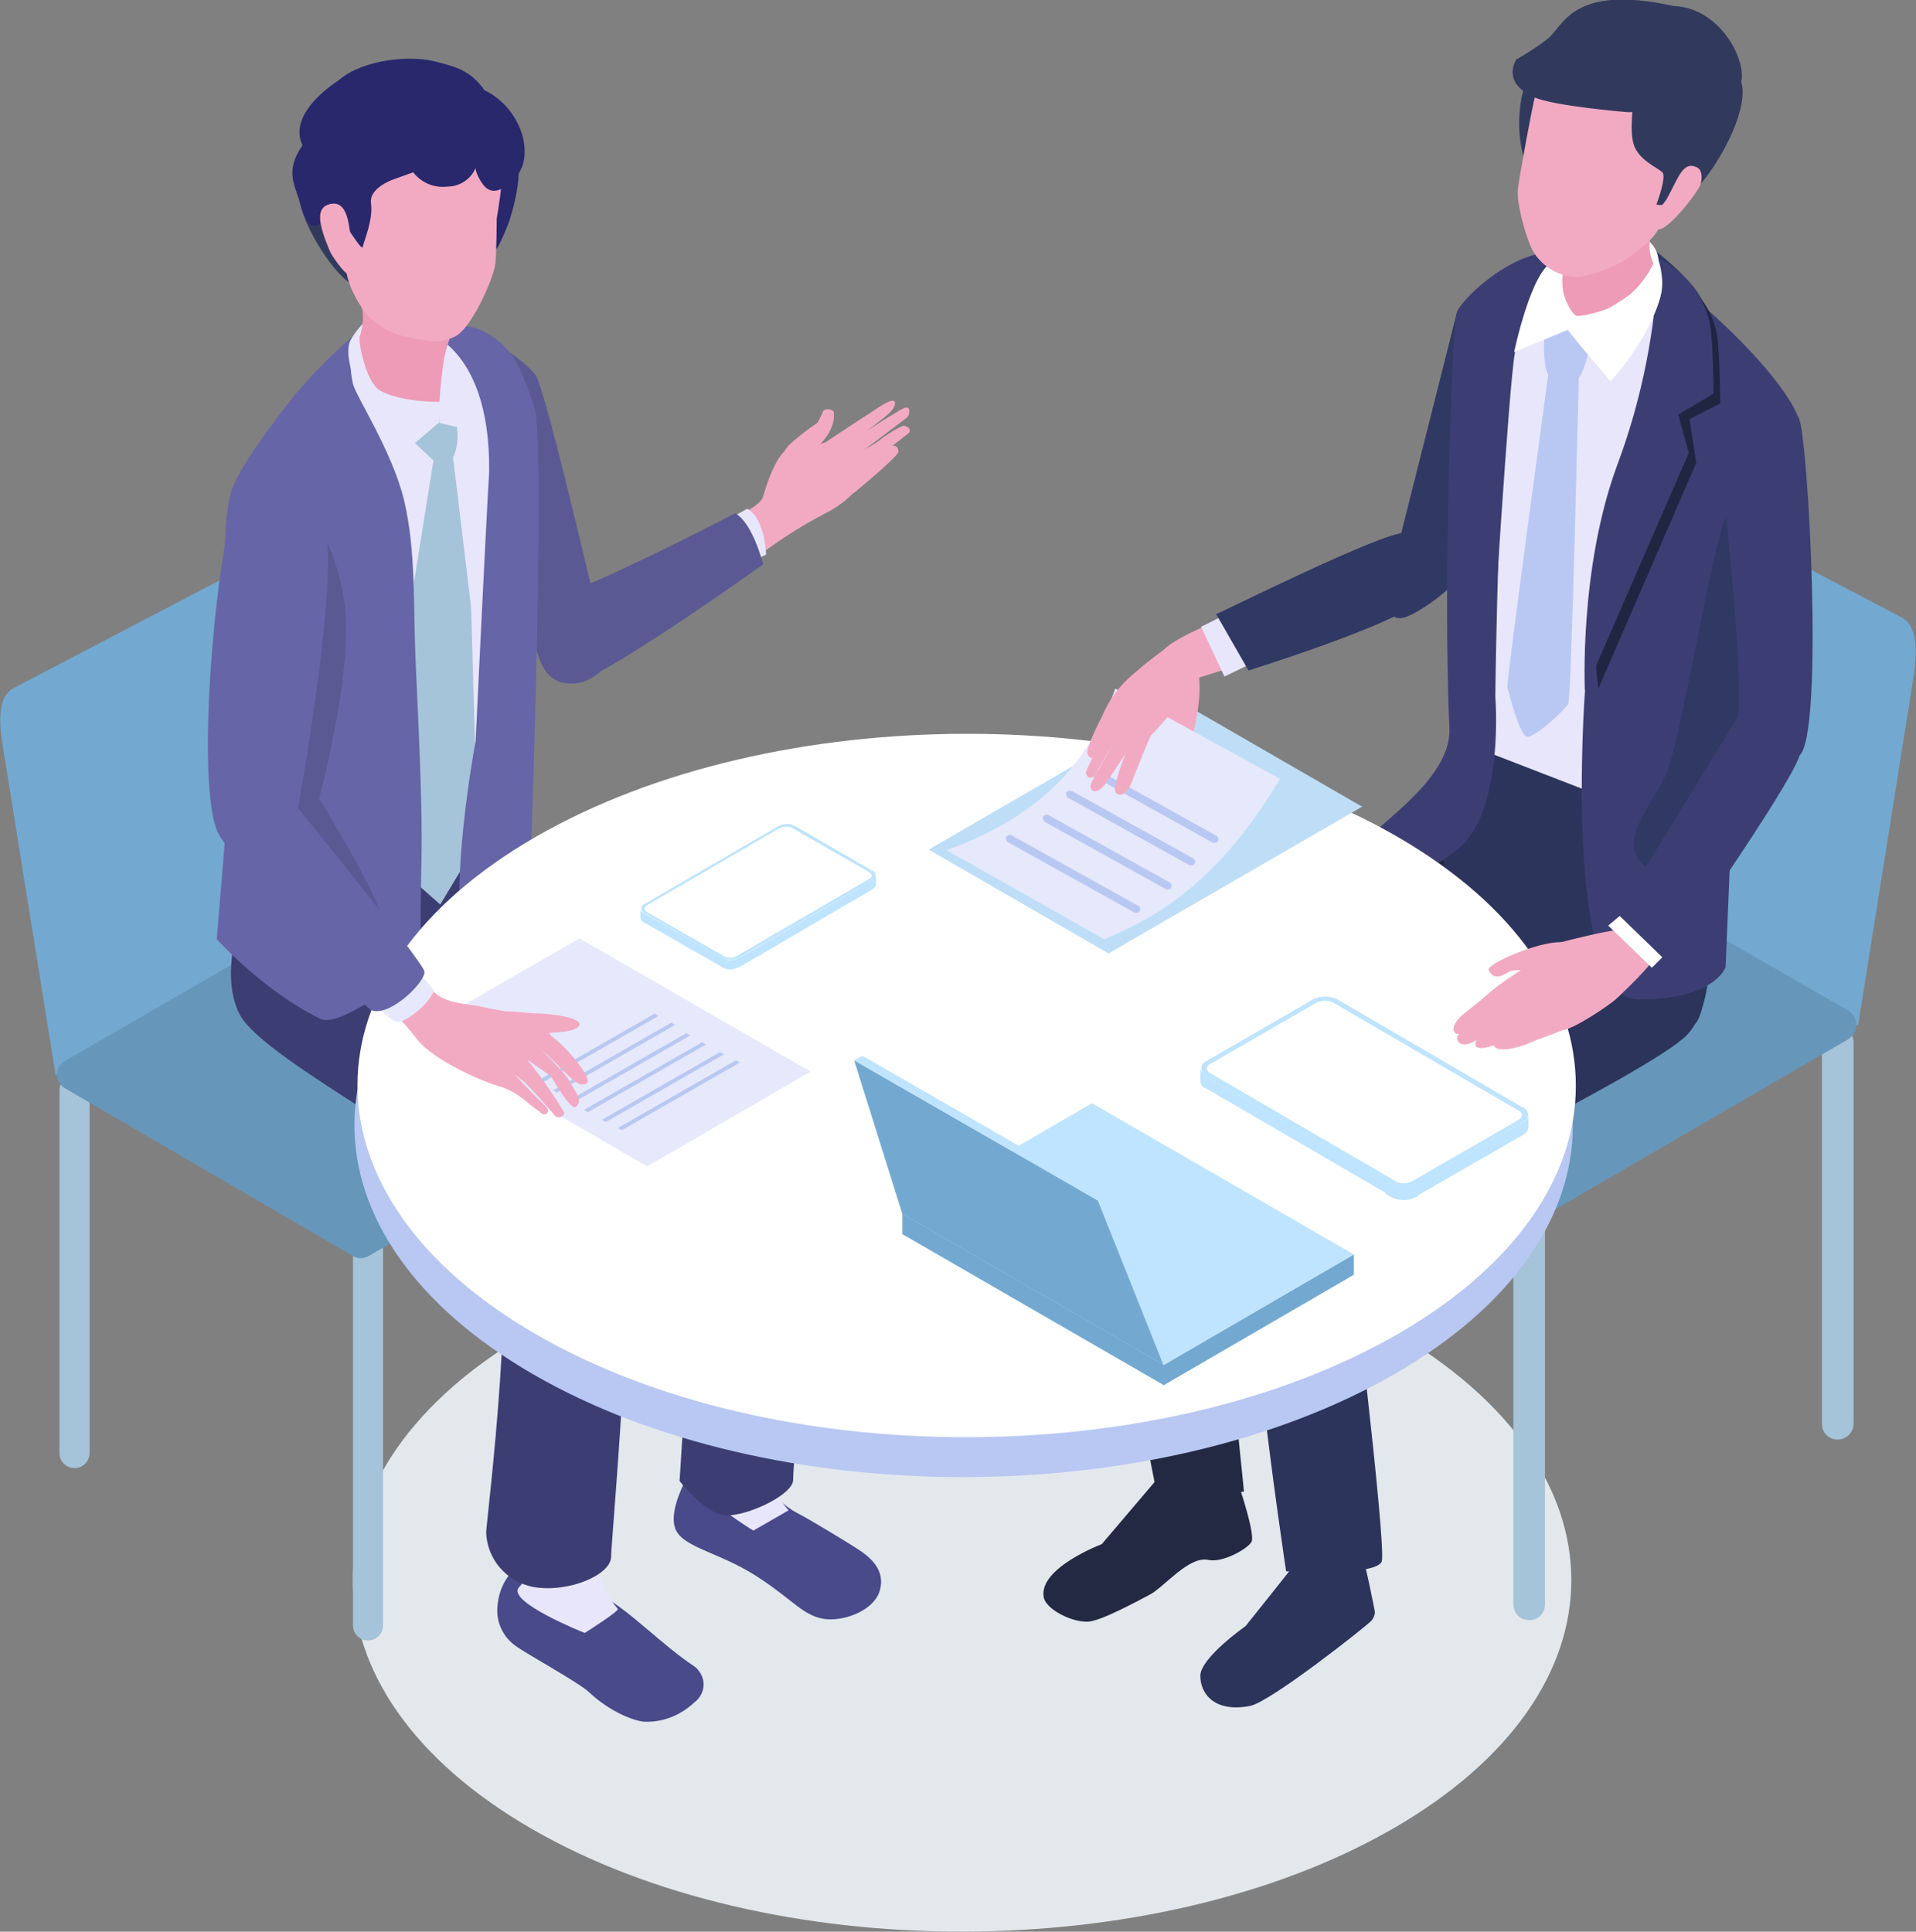 <?xml version="1.0" encoding="utf-8"?>
<!-- Generator: Adobe Illustrator 26.3.1, SVG Export Plug-In . SVG Version: 6.00 Build 0)  -->
<svg version="1.1" id="グループ_79" xmlns="http://www.w3.org/2000/svg" xmlns:xlink="http://www.w3.org/1999/xlink" x="0px"
	 y="0px" viewBox="0 0 254.6 256.7" enable-background="new 0 0 254.6 256.7" xml:space="preserve">
<rect x="0" y="0" width="254.6" height="256.7" fill="#808080" stroke="none"/>
<g id="グループ_76">
	<g>
		<defs>
			<rect id="SVGID_1_" width="254.6" height="256.7"/>
		</defs>
		<clipPath id="SVGID_00000154422226252247596530000013867304749360000699_">
			<use xlink:href="#SVGID_1_"  overflow="visible"/>
		</clipPath>
		<g id="グループ_75" clip-path="url(#SVGID_00000154422226252247596530000013867304749360000699_)">
			<path id="パス_711" fill="#E3E8ED" d="M185.1,176.9c31.6,18.3,31.6,47.9,0,66.1s-82.9,18.3-114.5,0s-31.6-47.9,0-66.1
				S153.5,158.6,185.1,176.9"/>
		</g>
	</g>
</g>
<g id="グループ_78">
	<g>
		<defs>
			<rect id="SVGID_00000005975834501081644690000015544453110612157613_" width="254.6" height="256.7"/>
		</defs>
		<clipPath id="SVGID_00000125605138886312091300000013640072294891191958_">
			<use xlink:href="#SVGID_00000005975834501081644690000015544453110612157613_"  overflow="visible"/>
		</clipPath>
		<g id="グループ_77" clip-path="url(#SVGID_00000125605138886312091300000013640072294891191958_)">
			<path id="パス_712" fill="#73A9D1" d="M246.9,136.3l-41.5-24c-1.5-0.8-3.2-4.1-3-5.5l7.3-45.6c0.2-1,0.9-1.3,1.9-0.7l41.2,21.6
				c2.8,1.6,1.5,7.4,1.1,10.2L246.9,136.3z"/>
			<path id="パス_713" fill="#A5C3D9" d="M203.2,215.3c-1.2,0-2.1-0.9-2.1-2.1v-52.8c0-1.2,0.9-2.1,2.1-2.1c1.2,0,2.1,0.9,2.1,2.1
				v52.8C205.3,214.4,204.4,215.3,203.2,215.3"/>
			<path id="パス_714" fill="#A5C3D9" d="M244.2,191.3c-1.2,0-2.1-0.9-2.1-2.1v-50.7c0-1.2,0.9-2.1,2.1-2.1c1.2,0,2.1,0.9,2.1,2.1
				v50.7C246.3,190.3,245.4,191.3,244.2,191.3L244.2,191.3"/>
			<path id="パス_715" fill="#6697BA" d="M245.6,138.1l-40.3,23.4c-0.7,0.4-1.5,0.4-2.2,0l-40.6-23.4c-1-0.6-1.4-1.9-0.8-3
				c0.2-0.3,0.5-0.6,0.8-0.8l40.3-23.4c0.7-0.4,1.5-0.4,2.2,0l40.6,23.4c1,0.6,1.4,1.9,0.8,3C246.2,137.6,245.9,137.9,245.6,138.1"
				/>
			<path id="パス_716" fill="#232942" d="M164.5,197.1c0.4,1,2.3,6.9,1.8,7.8s-3.8,2.8-5.7,2.4c-2.6-0.6-5.9,3.6-7.8,4.6
				s-6.5,3.5-8.2,3.6c-2.3,0.1-5.6-1.7-5.9-3.2c-0.8-3.9,7.7-7.1,7.7-7.1l7.4-8.7L164.5,197.1z"/>
			<path id="パス_717" fill="#B8C8F2" d="M155.3,187.9c3.6-2,8,0,8,0l0.4,7.9c0.8,2.3-10,1.1-10,1.1
				C155.6,194.4,156.2,191.1,155.3,187.9"/>
			<path id="パス_718" fill="#232942" d="M205,127.8L160.3,149l5,49.2l-11.2,2.1c0,0-11.1-53.1-7-59.5s45.4-32.5,45.4-32.5
				l17.5,9.1L205,127.8z"/>
			<path id="パス_719" fill="#2C345C" d="M226.8,110c0.3,3,1,23.4-1.5,26s-4.3,2.3-8.3,1.6c-7-1.3-21.8-8.1-25.6-24.7
				c-1.2-5.1,3.6-17.6,3.6-17.6S226.5,107.7,226.8,110"/>
			<path id="パス_720" fill="#2C345C" d="M180.8,206.1c0.5,0.8,1.9,8.1,1.9,8.1c0,0.4-0.2,0.9-0.5,1.2
				c-0.5,0.6-13.4,10.8-16.1,11.3c-4.7,0.9-6.6-1.6-6.6-4s6-6.6,6-6.6s6.1-7.6,6.9-8.7s4.4-3.2,4.4-3.2L180.8,206.1z"/>
			<path id="パス_721" fill="#BFCDF2" d="M171,206.8c0,0,0.6-7,0.5-8.6l6.7-1.8c0.3,3,0,6.7,0.5,7.1s1.3,3.2,0.2,3.8
				c-0.5,0.3-2.4,1.5-3.9,0.9C174.4,206,171,206.8,171,206.8"/>
			<path id="パス_722" fill="#2C345C" d="M224.2,137.5c-4.6,4.9-45.2,24.6-45.2,24.6s5.3,43.4,4.6,45.4s-12.7,1.3-12.7,1.3
				s-7.6-50.1-4.2-55.2s41.4-32.8,41.4-32.8l18.7-0.2C226.8,120.6,228.7,132.7,224.2,137.5"/>
			<path id="パス_723" fill="#303864" d="M193.5,41.9c0.4-2.1,4-4.6,10.7,0.6c3.7,2.9-0.5,30.6-16.5,39.1
				c-5.4,2.9-2.5-6.8-2.5-6.8L193.5,41.9z"/>
			<path id="パス_724" fill="#E8E6FB" d="M219.8,37.4c4.8,3.2,9.6,9.5,9.6,9.5l-13,60.3l-21.2-8.2l1.1-55c0,0,4.6-4.6,9.6-6.5
				S215,34.2,219.8,37.4"/>
			<path id="パス_725" fill="#3C3E73" d="M208.4,34.8c0,0,1.1-1.8-3.2-1.2c-5.3,0.7-11,6.2-11.6,7.9s-1.9,35.8-1,55.2
				c0.4,8.1-13.4,14.8-13.3,18s9,3.1,14.8-2.2s4.6-19.9,4.6-19.9s0.4-37.6,2.5-45.8S208.4,34.8,208.4,34.8"/>
			<path id="パス_726" fill="#303864" d="M226.4,42.3c0,0,1-1.5-1.8-4.7c-3.7-4.2-10.2-8.2-10.2-8.2c-13.8,3.5-9,12.1-9,12.1
				L226.4,42.3z"/>
			<path id="パス_727" fill="#3C3E73" d="M238.9,55.3c-2.4-5.9-14.3-17.1-19.5-19.6c0,0,3.1,6.1,1.8,9.9s-10.6,46.4-10.6,46.4
				s-3,40.8,7.2,40.8s11.5-4.3,11.5-4.3l1.3-30.9C236.4,84.4,241.4,61.1,238.9,55.3"/>
			<path id="パス_728" fill="#3C3E73" d="M195.7,42.4c2.2-4.5,12.2-7.9,12.2-7.9s-5.8,8.2-6.6,12.4s-3,40.4-3,40.4L194,48.9
				l2.9-2.4L195.7,42.4z"/>
			<path id="パス_729" fill="#202542" d="M221.3,35.6c5.6,3.3,6.6,7.3,6.9,9.2s0.4,8.8,0.4,8.8l-4.1,2.1l0.9,5.8l-13,30
				c0,0-2.5-15.9,4.4-28.5C224,49.8,221.3,35.6,221.3,35.6"/>
			<path id="パス_730" fill="#3C3E73" d="M220.4,34.3c5.6,3.3,6.6,7.3,6.9,9.2s0.4,8.8,0.4,8.8l-4.7,2.8l1.4,5.1l-13.8,31.7
				c0,0-0.8-16.3,4.3-30.1C218.2,53,220,43.7,220.4,34.3"/>
			<path id="パス_731" fill="#303864" d="M225.6,117.6c-14.2-2.3-6.9-9.1-4.3-14.5c2.1-4.5,6.6-33.3,8.3-34.7
				c4.6-3.8,6.4-1.5,7.3,3.5C240.2,89.8,225.4,117.5,225.6,117.6"/>
			<path id="パス_732" fill="#B8C8F2" d="M205.8,49.8c0.2,0.1,2.8,1.1,3.5,0.8c1-0.4,1.5-2.9,1.7-3.4c0.2-0.4,0.1-0.9-0.1-1.4
				c-0.1-0.1-0.2-0.3-0.3-0.4c-0.6-0.8-1.7-2.7-2.7-2.9c-0.8-0.1-2.2,1.4-2.6,2.2C205,45.5,205.2,49.5,205.8,49.8"/>
			<path id="パス_733" fill="#B8C8F2" d="M209.8,49.7l-4-0.4c0,0-5.7,41.7-5.5,42.1c0.1,0.1,1.6,6.6,2.7,6.5c1.1,0,5-3.6,5.4-4.4
				C208.8,92.8,209.8,49.7,209.8,49.7"/>
			<path id="パス_734" fill="#FFFFFF" d="M206.5,34.7c-3,1-5.3,12.1-5.3,12.1l7.2-3c-0.1-0.5,12.9-4.8,11.9-9.8
				c-0.4-1.7-2-2.9-3.7-3C213.1,30.8,208.5,34,206.5,34.7"/>
			<path id="パス_735" fill="#ED9BB6" d="M207.6,37.5c0,1.6,0.6,3.1,1.6,4.3c0.4,1,11.4-2.6,10.9-5.6c-0.4-2-2.1-2.6,0.5-8.7
				c1.9-4.3,1.8-5.7,1.8-5.7c-4.8,1.1-9.3,3.2-13.2,6.1C207.6,28.9,207.7,35,207.6,37.5"/>
			<path id="パス_736" fill="#313A5D" d="M219,3.4c-3-0.7-8.3-0.5-10.8,0.7c-3.7,1.8-5.8,7.6-6,8.8c-1.4,7.6,2.1,11.9,2.1,11.9
				S223.1,4.4,219,3.4"/>
			<path id="パス_737" fill="#313A5D" d="M221.2,4.3l1.8,19.5c0.6,0.3-4.8,3.7-4.8,3.7c2.2,0.5,4.5-0.1,6.3-1.6
				c3.2-2.5,8.5-11.8,6.7-15.5S221.2,4.3,221.2,4.3"/>
			<path id="パス_738" fill="#F2AAC2" d="M209.9,36.8c-2.6,0.1-5-1.3-6.3-3.6c-1.1-2.4-2.1-6.5-1.9-8.1c0.3-2.3,1.9-10.9,2.3-12.4
				c3.1-10.1,10.1-13.6,20.5-8.2c9.1,4.7,2.5,15.6-3.3,24.5c-0.8,1.3-0.9,2.2-3.3,4.1C215.7,35,212.9,36.3,209.9,36.8"/>
			<path id="パス_739" fill="#313A5D" d="M217.1,13.4c0,0-0.7,4.2,0.1,6.1s3.1,2.8,3.7,3.4s-0.8,4.3-0.8,4.3
				c0.9,0.1,1.8,0,2.6-0.3c2.5-1.2,9.3-16.4,8.2-17.2C228,13,222.5,13.1,217.1,13.4"/>
			<path id="パス_740" fill="#313A5D" d="M222.4,0.8c-13.6-3-14.6,2.7-16.8,4.4c-1.3,1-2.7,1.9-4.1,2.7c0,0-2.1,3,2.3,5
				c2.6,1.2,12.4,2,12.4,2c0.9,0,1.8,0,2.9,0c5.3-0.2,11.9-1.4,12.3-4.1C232,7.7,228.4,1,222.4,0.8"/>
			<path id="パス_741" fill="#F2AAC2" d="M225.4,22.2c0.8,0.3,0.8,1.4,0.6,2.2c-0.2,1-5.2,7.4-5.9,5.8s1.1-3.2,1.4-3.8
				C223,23.7,223.6,21.4,225.4,22.2"/>
			<path id="パス_742" fill="#FFFFFF" d="M220,33.9c-0.1-0.9,1.2,2.2,0.8,4.8c-0.2,1.3-1.6,6.1-6.8,12c-0.3-0.5-4-4.6-5.7-6.9
				c-0.7-1-0.1-1.6-0.1-1.6c0.6,1.3,4.7-0.4,8.3-3C218.3,37.8,220.1,34.8,220,33.9"/>
			<path id="パス_743" fill="#3C3E73" d="M239,55.5c-1.3-2.3-9.8,11.5-9.8,11.5s3.1,27.2,1.3,31.2c0,0,5.3,4.8,8.6,2.2
				S240.3,57.8,239,55.5"/>
			<path id="パス_744" fill="#73A9D1" d="M7.4,142.9l39.4-22.8c1.4-0.8,3.1-3.9,2.9-5.2l-7-43.3c-0.2-1-0.8-1.2-1.8-0.6L1.7,91.5
				c-2.7,1.6-1.4,7.1-1,9.7L7.4,142.9z"/>
			<path id="パス_745" fill="#A5C3D9" d="M48.9,218c1.1,0,2-0.9,2-2v-50.2c0-1.1-0.9-2-2-2s-2,0.9-2,2V216
				C46.9,217.1,47.8,218,48.9,218"/>
			<path id="パス_746" fill="#A5C3D9" d="M9.9,195.1c1.1,0,2-0.9,2-2v-48.2c0-1.1-0.9-2-2-2s-2,0.9-2,2v48.2
				C7.9,194.2,8.8,195.1,9.9,195.1"/>
			<path id="パス_747" fill="#6697BA" d="M8.6,144.6l38.3,22.3c0.6,0.4,1.4,0.4,2.1,0l38.6-22.3c1-0.6,1.3-1.8,0.8-2.8
				c-0.2-0.3-0.4-0.6-0.8-0.8l-38.3-22.3c-0.6-0.4-1.4-0.4-2.1,0L8.6,141c-1,0.6-1.3,1.8-0.8,2.8C8,144.1,8.3,144.4,8.6,144.6"/>
			<path id="パス_748" fill="#484A8A" d="M106,201.1c-1.9-1-3.4-2.5-4.4-4.4c-0.4-1,0.2-3.7-4.5-3.4s-5.6,2.3-6,3.3
				s-2.6,5.1-1,7.2s6.3,2.8,11.1,6.1c4.2,2.8,5.5,4.7,8.1,5.2s6.8-1,7.6-3.7s-1.2-4.4-2.7-5.4S107.4,201.8,106,201.1"/>
			<path id="パス_749" fill="#E8E6FB" d="M101.7,187.3l-8.5-0.7c-0.6,2.2,1.1,4.9-1.1,8.6c-1.5,2.4,8,8.2,8,8.2l4.7-2.7
				C104.7,200.7,98.8,193.8,101.7,187.3"/>
			<path id="パス_750" fill="#484A8A" d="M92.3,226.2c1.3-1,1.6-2.8,0.6-4.1c-0.2-0.3-0.4-0.5-0.7-0.7c-4.2-2.8-8.5-7.3-11.8-9.1
				c-2-1.1-7-6.3-9.6-5.4c-2.7,1.1-4.5,3.6-4.7,6.6c-0.2,2.1,0.8,4.1,2.4,5.2c1.3,1,8.1,4.7,9.7,6.1c2.8,2.7,6.4,4.1,7.8,4
				C88.4,228.8,90.6,227.8,92.3,226.2"/>
			<path id="パス_751" fill="#E8E6FB" d="M80.2,196.9l-9.4-0.6c0,0,1.5,11.1-1.8,14.6c-1.9,1.9,8.7,6.1,8.7,6.1s4.6-2.9,4.4-3.2
				C76.6,207.6,80.2,196.9,80.2,196.9"/>
			<path id="パス_752" fill="#3C3E73" d="M106.6,145.6c2.7,7.1-1.3,48.9-1.2,51s-6.9,5.3-9.5,4.7s-5.6-4.5-5.6-4.5
				s2.7-39.3,1.1-44.3s-48.2-30-48.2-30l18.7-14.9l7.7,11.1C69.6,118.7,103.9,138.5,106.6,145.6"/>
			<path id="パス_753" fill="#3C3E73" d="M81.2,206.9c0,2.3-5.5,4.8-10.3,4c-3.6-0.7-6.2-3.7-6.3-7.3c0.1-1.9,4.5-37.2,0.9-43.3
				s-30.3-19.3-33.6-25.4s1.2-16.4,1.2-16.4c0.3-1,21.9-13.2,21.9-13.2l1.6,22.7c0,0,21.8,18.9,25.4,24.4S81.2,204.6,81.2,206.9"/>
			<path id="パス_754" fill="#5A5994" d="M71.2,49.9c-1.6-2.3-7.5-5.6-7.5-5.6s5.1,42.7,9.5,45.6s7.7-1.9,7.7-1.9
				S72.7,52.2,71.2,49.9"/>
			<path id="パス_755" fill="#F2AAC2" d="M104.4,59.7c0.8-1.2,4.2-3.5,4.2-3.5c0.3-0.5,0.5-0.9,0.7-1.4c0.2-0.7,1.5-0.4,1.5,0
				c0.1,1-0.2,1.9-0.7,2.8c-0.8,1.3-2.7,3.2-3.5,3.3S103.6,60.9,104.4,59.7"/>
			<path id="パス_756" fill="#F2AAC2" d="M111.1,63.5c-0.6,0.3-1.1,0.7-1.6,1.1c-0.5,0.3-0.6,0.9-0.4,1.4c0.3,0.4,0.9,0.6,1.4,0.5
				c0.4-0.1,1.6-0.7,2-0.8L111.1,63.5z"/>
			<path id="パス_757" fill="#F2AAC2" d="M111.3,61.3c-0.4,0.2-1.2,0.5-1.5,0.7c-0.5,0.3-1,0.8-0.8,1.3c0.2,0.4,0.7,0.6,1.2,0.5
				c0.7-0.1,1.3-0.2,2-0.5L111.3,61.3z"/>
			<path id="パス_758" fill="#F2AAC2" d="M120.2,54.2c-0.9,0.3-8.8,5.5-9.3,6c-0.5,1-0.7,2.7,0.6,2.1c0.7-0.5,8.6-6.5,9-6.8
				S121.1,53.9,120.2,54.2"/>
			<path id="パス_759" fill="#F2AAC2" d="M119.9,56.6c-1.2,0.6-2.3,1.3-3.3,2.1c-0.5,0.4-3.8,2.2-4.3,2.6c-0.5,1-0.1,2.4,1.2,1.8
				c0.7-0.5,6.7-5.1,7.2-5.5S120.7,56.5,119.9,56.6"/>
			<path id="パス_760" fill="#F2AAC2" d="M118.3,59.3c-0.8,0.5-1.6,1-2.2,1.7c-0.4,0.4-3.3,2.6-3.7,3c-0.3,0.9,0.2,2,1.2,1.4
				c0.5-0.4,5.9-4.9,5.8-5.4C119.3,59.3,119,59.1,118.3,59.3"/>
			<path id="パス_761" fill="#F2AAC2" d="M112.3,57.7c-1.6,0.7-3.2,1.3-3.8,1.5c-2.6,0.7-2-0.7-3.7,0.3s-3,5-3.4,6.5
				S96,69.5,96,69.5l3.8,5.1c3.1-2.4,6.4-4.6,9.9-6.4c1.8-0.9,3.4-2.2,4.7-3.8L112.3,57.7z"/>
			<path id="パス_762" fill="#F2AAC2" d="M118.9,53.4c-0.3-0.7-2.8,1.2-3.3,1.5c-0.2,0.1-3.1,2-5.8,3.8c0,0,1.1,1.8,1.5,1.6
				s6-4.7,6.3-4.9C118.2,54.9,119.1,54.1,118.9,53.4"/>
			<path id="パス_763" fill="#E8E6FB" d="M99.3,67.6c2.4,1.4,2.5,6.1,2.5,6.1L95,76.9l-5.1-4L99.3,67.6z"/>
			<path id="パス_764" fill="#5A5994" d="M97.7,68.2c2.4,1.4,3.7,6.8,3.7,6.8s-18,12.9-24,15.4c-6.5,2.7-8.6-9-2.5-11.4
				C83,75.9,97.7,68.2,97.7,68.2"/>
			<path id="パス_765" fill="#E8E6FB" d="M52.1,43.5c-4.2,2.6-10.2,11.1-10.2,11.1l7.3,65l18.6-7.8c0,0,2.5-45.5,1.8-50.6
				s-3.4-11.9-7.5-13.8S56.3,40.9,52.1,43.5"/>
			<path id="パス_766" fill="#A5C3D9" d="M62.6,80.7l-2.4-19.9c0.9-2,0.8-4.3-0.3-6.2c-0.7-0.8-3.3-3.4-3.3-3.4L54,57.8l3.6,3.4
				l-3.2,20l-1.9,33.7l6,5.3l5-8.3L62.6,80.7z"/>
			<path id="パス_767" fill="#6665A7" d="M55.3,43.6c0,0,5.6-1.2,8.9,0.4c4.2,2.1,5.2,5.5,6.8,10.1s-0.6,63.7-0.6,63.7l8.9,9.2
				c0,0-11.5,6.6-16.2,1.8s0.1-30.3,0.1-30.3s1.3-27.3,1.8-35.8C65.2,45,55.3,43.6,55.3,43.6"/>
			<path id="パス_768" fill="#6665A7" d="M30.7,65.4c1.3-4.2,8.8-13.3,8.8-13.3c2.3-2.7,4.9-5.3,7.6-7.6c-0.6,2.1-0.7,4.3-0.2,6.5
				c0.4,1.7,5.2,8.9,6.8,15.5c1.6,6.8,1.2,14,1.5,20.6c0.2,5.5,1,19.1,0.8,27.5c-0.2,9.4-0.1,13.5-0.1,13.5s-10.4,8.7-13.3,7.3
				c-7.5-3.6-13.8-10.6-13.8-10.6l1.3-15.7c0,0,1-17.4-0.1-27.7C29.9,77.8,29.5,69.7,30.7,65.4"/>
			<path id="パス_769" fill="#48478B" d="M29.6,74.5c0.8-0.1,1.5,0,2.3,0c1.3,0.1,4.2-2.2,5.2-1.5c1.7,1.4,1.8,9.5,1.3,12.1
				s-7.1,9.5-7.8,9.3L29.6,74.5z"/>
			<path id="パス_770" fill="#E8E6FB" d="M64.2,57.6l-5.8-1.4l0.1-9.7c0,0,4.3,4.1,4.4,4.5S64.2,57.6,64.2,57.6"/>
			<path id="パス_771" fill="#E8E6FB" d="M57.5,44c1.6,0.6,0.9,12.1,0.9,12.1l-6,5.1c0,0-8-12.7-5.7-16.2c1.2-2,3-3.6,5.1-4.6
				C51.7,40.4,56.4,43.6,57.5,44"/>
			<path id="パス_772" fill="#29286D" d="M67.7,19.1c2.6,2.2,0.3,9.2,0,10.2c-0.5,1.3-1,2.6-1.7,3.8c0,0-3.1-4.3-3.1-8.7
				C62.8,20.1,66.8,18.4,67.7,19.1"/>
			<path id="パス_773" fill="#313A5D" d="M40.1,23.1c1.4-2.1,5.3,0.7,6.9,2.1c2.5,2.2,1,12.5,1,12.5
				C46.5,40.1,37.4,27.3,40.1,23.1"/>
			<path id="パス_774" fill="#ED9BB6" d="M61,41.8c-0.8,2.2-1.7,3.8-2.1,6.6s-0.5,5-0.5,5s-5,0.1-7.9-1.5
				c-1.9-1.1-2.9-6.5-2.7-7.1c1-3.5,0-4.4-0.7-7.4C45.2,29.9,58.9,37.7,61,41.8"/>
			<path id="パス_775" fill="#F2AAC2" d="M54.2,44.8c2.5,0.5,3.7,1,6.1,0c2.4-1,5.3-8,5.5-9.6s0.2-6.1,0.2-6.1s0.5-3,0.6-4.3
				c0.8-10.8-8.3-16.9-17.3-13.7c-11.4,4-3.7,15.7-3.4,23.9c0.1,2.7,1.6,5.1,2.6,6.5C49.9,43.2,52,44.4,54.2,44.8"/>
			<path id="パス_776" fill="#29286D" d="M40.2,19.3c-1.5-3.1,1.4-6.4,4.9-8.7c3.1-2.7,9.7-3.4,13.2-2.3c1.8,0.5,5.1,1,6.9,5.3
				c1.9,4.2-2,8.7-2,8.7c-0.6,1.5-2.1,2.5-3.8,2.5c-1.7,0.2-3.4-0.5-4.5-1.9l-2.5,0.9c0,0-3.4,1.1-3.1,3.2c0.3,2.2-0.9,4.9-1.1,5.8
				c-0.2,1-4.4-7.3-4.5-3.9C43,29,41.3,32.2,40,27.4C39.3,24.7,37.7,22.9,40.2,19.3"/>
			<path id="パス_777" fill="#29286D" d="M63.4,11.6c-2.6-1.1-3,1.9-4.2,3.5l4,5.6c0,0-0.6,1.6,0.9,3.7c1.5,2.2,3.6-0.1,3.6-0.1
				s2.8-1.5,1.8-6C68.7,15.2,66.4,12.6,63.4,11.6"/>
			<path id="パス_778" fill="#F2AAC2" d="M43.9,27.1c-2.1,0.5-1.5,2.8-0.1,6.2c0.1,0.4,2.1,3.4,2.7,3.2c0.9-0.3,0.1-4.4,0.1-5
				C46.3,29.2,46,26.7,43.9,27.1"/>
			<path id="パス_779" fill="#B8C8F2" d="M185.3,116.5c31.6,18.3,31.6,47.9,0,66.1s-82.9,18.3-114.5,0s-31.6-47.9,0-66.1
				S153.6,98.3,185.3,116.5"/>
			<path id="パス_780" fill="#FFFFFF" d="M185.7,111.2c31.6,18.3,31.6,47.9,0,66.1s-82.9,18.3-114.5,0s-31.6-47.9,0-66.1
				S154.1,92.9,185.7,111.2"/>
			<path id="パス_781" fill="#E6E8FB" d="M55.3,137.2L77,124.7l30.7,17.7L86,155L55.3,137.2z"/>
			<path id="パス_782" fill="#B8C8F2" d="M82.1,149.9l15.7-9l0.5,0.3l-15.7,9L82.1,149.9z"/>
			<path id="パス_783" fill="#B8C8F2" d="M80,148.8l15.7-9l0.5,0.3l-15.7,9L80,148.8z"/>
			<path id="パス_784" fill="#B8C8F2" d="M77.6,147.5l15.7-9l0.5,0.3l-15.7,9L77.6,147.5z"/>
			<path id="パス_785" fill="#B8C8F2" d="M75.5,146.3l15.7-9l0.5,0.3l-15.7,9L75.5,146.3z"/>
			<path id="パス_786" fill="#B8C8F2" d="M73.5,144.9l15.7-9l0.5,0.3l-15.7,9L73.5,144.9z"/>
			<path id="パス_787" fill="#B8C8F2" d="M71.3,143.7l15.7-9l0.5,0.3l-15.7,9L71.3,143.7z"/>
			<path id="パス_788" fill="#BFE4FF" d="M116.4,116.3v1.2c0,0.3-0.2,0.5-0.5,0.7l-17.1,10l-0.6,0.3c-0.7,0.4-1.6,0.4-2.3,0
				l-0.3-0.2l-10-5.7c-0.3-0.1-0.5-0.4-0.5-0.7v-1.2c0,0.3,0.2,0.6,0.5,0.7l10,5.7l0.3,0.2c0.7,0.4,1.6,0.4,2.3,0l0.6-0.3l17.1-10
				C116.2,116.9,116.4,116.6,116.4,116.3"/>
			<path id="パス_789" fill="#BFE4FF" d="M98.8,127v1.2l-0.6,0.3c-0.7,0.4-1.6,0.4-2.3,0l-0.3-0.2v-1.2l0.3,0.2
				c0.7,0.4,1.6,0.4,2.3,0L98.8,127z"/>
			<path id="パス_790" fill="#BFE4FF" d="M115.9,115.7l-10.2-5.9c-0.7-0.4-1.6-0.4-2.3,0l-17.7,10.3c-0.4,0.1-0.6,0.5-0.4,0.9
				c0.1,0.2,0.2,0.4,0.4,0.4l10.2,5.9c0.2,0.1,0.4,0.2,0.6,0.2c0.6,0.1,1.2,0,1.7-0.2l0.5-0.3l17.2-10c0.4-0.1,0.6-0.5,0.4-0.9
				C116.3,115.9,116.1,115.7,115.9,115.7"/>
			<path id="パス_791" fill="#FFFFFF" d="M115.5,115.9c0.2,0.1,0.4,0.4,0.3,0.6c0,0.1-0.2,0.2-0.3,0.3l-17.7,10.3
				c-0.5,0.2-1.1,0.2-1.5,0L86,121.2c-0.2-0.1-0.4-0.4-0.3-0.6c0-0.1,0.2-0.2,0.3-0.3l17.7-10.3c0.5-0.2,1.1-0.2,1.5,0L115.5,115.9z
				"/>
			<path id="パス_792" fill="#FFFFFF" d="M97.8,127.1c-0.5,0.2-1.1,0.2-1.5,0L86,121.2c-0.2-0.1-0.4-0.4-0.3-0.6
				c0-0.1,0.2-0.2,0.3-0.3l17.7-10.3C104.2,109.7,97.8,127.1,97.8,127.1"/>
			<path id="パス_793" fill="#BFE4FF" d="M159.5,142v1.7c0,0.4,0.3,0.8,0.7,0.9l23.9,13.9l0.8,0.5c1,0.5,2.2,0.5,3.2,0l0.4-0.2
				l13.9-8c0.4-0.2,0.6-0.5,0.7-0.9v-1.7c0,0.4-0.3,0.8-0.7,0.9l-13.9,8l-0.4,0.2c-1,0.5-2.2,0.5-3.2,0l-0.8-0.5L160.2,143
				C159.8,142.8,159.6,142.4,159.5,142"/>
			<path id="パス_794" fill="#BFE4FF" d="M184.1,156.9v1.7l0.8,0.5c1,0.5,2.2,0.5,3.2,0l0.4-0.2v-1.7l-0.4,0.2
				c-1,0.5-2.2,0.5-3.2,0L184.1,156.9z"/>
			<path id="パス_795" fill="#BFE4FF" d="M160.2,143l24,13.9l0.7,0.4c0.7,0.4,1.6,0.5,2.4,0.3c0.3-0.1,0.6-0.2,0.9-0.3l14.2-8.2
				c0.5-0.2,0.8-0.7,0.6-1.3c-0.1-0.3-0.3-0.5-0.6-0.6l-24.7-14.4c-1-0.5-2.2-0.5-3.2,0l-14.2,8.2c-0.5,0.2-0.8,0.7-0.6,1.3
				C159.7,142.6,159.9,142.9,160.2,143"/>
			<path id="パス_796" fill="#FFFFFF" d="M160.8,141.4c-0.3,0.1-0.5,0.5-0.4,0.8c0.1,0.2,0.2,0.3,0.4,0.4l24.7,14.4
				c0.7,0.3,1.5,0.3,2.1,0l14.2-8.2c0.3-0.1,0.5-0.5,0.4-0.8c-0.1-0.2-0.2-0.3-0.4-0.4l-24.7-14.4c-0.7-0.3-1.5-0.3-2.1,0
				L160.8,141.4z"/>
			<path id="パス_797" fill="#FFFFFF" d="M185.4,157c0.7,0.3,1.5,0.3,2.1,0l14.2-8.2c0.3-0.1,0.5-0.5,0.4-0.8
				c-0.1-0.2-0.2-0.3-0.4-0.4l-24.7-14.4C176.6,132.8,185.4,157,185.4,157"/>
			<path id="パス_798" fill="#BEDEF7" d="M123.4,112.9l23.9,13.8l33.7-19.5l-23.9-13.8L123.4,112.9z"/>
			<path id="パス_799" fill="#F2AAC2" d="M159.4,91.9c0,1.3-0.6,5.3-1.1,6.3s-0.3,1.8-0.8,2.9c-0.9,0.4-1.7-1.3-1.4-2.4
				s-2.8-4-2.6-5.7c0.3-2.7,4.2-3.8,5-3.8C159.4,89,159.4,90,159.4,91.9"/>
			<path id="パス_800" fill="#E6E8FB" d="M125.8,113l20.9,11.8c10-3.9,17.2-10.9,23.4-21.3l-21.9-12
				C143.9,103.6,135.9,109.2,125.8,113"/>
			<path id="パス_801" fill="#B8C8F2" d="M151,121.3c0.3,0,0.5-0.2,0.5-0.5c0-0.2-0.1-0.3-0.2-0.4l-16.9-9.4
				c-0.2-0.1-0.5,0-0.7,0.2c-0.1,0.2,0,0.5,0.2,0.7l16.9,9.4C150.8,121.3,150.9,121.3,151,121.3"/>
			<path id="パス_802" fill="#B8C8F2" d="M155.2,118.2c0.3,0,0.5-0.2,0.5-0.5c0-0.2-0.1-0.3-0.2-0.4l-16.2-9
				c-0.2-0.1-0.5,0-0.7,0.2c-0.1,0.2,0,0.5,0.2,0.7l16.2,9C155,118.2,155.1,118.2,155.2,118.2"/>
			<path id="パス_803" fill="#B8C8F2" d="M158.3,115c0.3,0,0.5-0.2,0.5-0.5c0-0.2-0.1-0.3-0.2-0.4l-16.2-9c-0.2-0.1-0.5,0-0.7,0.2
				c-0.1,0.2,0,0.5,0.2,0.7l0,0l16.2,9C158.2,115,158.3,115,158.3,115"/>
			<path id="パス_804" fill="#B8C8F2" d="M161.4,112c0.3,0,0.5-0.2,0.5-0.5c0-0.2-0.1-0.3-0.2-0.4l-16.2-9c-0.2-0.1-0.5,0-0.7,0.2
				c-0.1,0.2,0,0.5,0.2,0.7l0,0l16.2,9C161.2,112,161.3,112,161.4,112"/>
			<path id="パス_805" fill="#F2AAC2" d="M156.4,85.1c1.6-0.9,1.8,1.5,2.4,2.7s0,2.3-0.5,3.3s-5.2,6.9-5.7,6.8
				c-1.6-0.3-7.8,0.8-5.9-3.3c0.8-1.7,1.9-3.2,3.3-4.5C152,88.3,154.2,86.6,156.4,85.1"/>
			<path id="パス_806" fill="#F2AAC2" d="M165.6,81l3.8,5.9l-10.9,3.4l-3.8-4C156.7,84.2,165.6,81,165.6,81"/>
			<path id="パス_807" fill="#E8E6FB" d="M164.8,80.7l3.3,6.6l-5.4,2.6l-3.1-6.6L164.8,80.7z"/>
			<path id="パス_808" fill="#F2AAC2" d="M145.3,103.2c0.3-0.3,1.4-2.4,2.5-4.1c0.9-1.3,1.8-2.2,2-2.5c0.4-0.6,0.8-1.3,1.1-1.9
				c0.1-1.3-1.3-1.8-2.4-0.9c-0.5,0.7-4.1,8.4-4.2,8.8C144.2,102.9,144.7,103.7,145.3,103.2"/>
			<path id="パス_809" fill="#F2AAC2" d="M146,100.1c0.6-0.5,4.1-5.9,4.5-6.6c0.4-0.6,0.8-1.3,1.1-1.9c0.1-1.3-3,1-4.1,1.9
				c-0.8,0.9-3.2,5.8-3,6.6C144.8,101.1,145.4,100.7,146,100.1"/>
			<path id="パス_810" fill="#F2AAC2" d="M147.1,103.9c0.5-0.8,3-4.5,3.4-5.2c0.4-0.6,0.8-1.3,1.1-1.9c0.1-1.3-0.7-2-1.8-1.1
				c-0.5,0.7-4.5,7.6-4.8,8.4C144.6,105,145.6,106,147.1,103.9"/>
			<path id="パス_811" fill="#F2AAC2" d="M150.4,103.9c0.7-1.7,2.3-6,3.3-7.7c0.1-2-1.3-1.9-2.8,1c-1,1.7-3.1,7.3-2.7,8
				C148.6,106,149.7,105.7,150.4,103.9"/>
			<path id="パス_812" fill="#303864" d="M186.7,70.8c3.1,0.1,5,6.6,1.2,9.6s-22,8.7-22,8.7l-4.3-7.5
				C161.7,81.7,183.6,70.7,186.7,70.8"/>
			<path id="パス_813" fill="#73A9D1" d="M154.6,184.1l25.3-14.7l0-2.7l-25.3,14.7L154.6,184.1z"/>
			<path id="パス_814" fill="#BFE4FF" d="M154.6,181.4l25.3-14.7l-34.8-20.1l-25.3,14.7L154.6,181.4z"/>
			<path id="パス_815" fill="#73A9D1" d="M119.9,161.3l0,2.7l34.8,20.1l0-2.7L119.9,161.3z"/>
			<path id="パス_816" fill="#73A9D1" d="M119.9,161.3l34.8,20.1l-8.7-21.8l-32.5-18.7L119.9,161.3z"/>
			<path id="パス_817" fill="#BFE4FF" d="M114.6,140.3l-1.1,0.6l32.5,18.7l1.1-0.6L114.6,140.3z"/>
			<path id="パス_818" fill="#BFE4FF" d="M155.7,180.8l-1.1,0.6l-8.7-21.8l1.1-0.6L155.7,180.8z"/>
			<path id="パス_819" fill="#F2AAC2" d="M208.6,125.4c-2.6-1.1-11.2,2.7-10.8,3.5c0.9,1.8,2.3,0.3,3.1,0.1c2.2-0.4,4.4,1,6.5,1.6
				C210.2,131.5,211.4,126.5,208.6,125.4"/>
			<path id="パス_820" fill="#F2AAC2" d="M203.2,132.5c-1.8,0.4-3.5,1.1-5.1,2c-1.1,0.9-4,3.4-4.7,2.8s0.2-1.8,0.9-2.4
				c1-0.8,2.4-1.9,3.3-2.7c1.6-1.4,3.4-2.6,5.2-3.7c0.9-0.5,1.5-1.2,2.4-1.2c1.2,0,2.2,0.9,2.2,2.1c0,0.4-0.1,0.8-0.3,1.2
				C206.9,130.4,204.3,132.3,203.2,132.5"/>
			<path id="パス_821" fill="#F2AAC2" d="M214.7,132.8c1.6-1.5,7.2-6.7,6.6-8.7c-0.3-1-4.2-0.1-5.1-0.5
				c-1.2-0.6-13.2,2.8-13.2,2.8s0.3,1,0.7,2.3c0.3,0.9-1.7,2.1-1.2,3c1.3,2.7,3.6,5.3,5.1,5.2S213.8,133.6,214.7,132.8"/>
			<path id="パス_822" fill="#F2AAC2" d="M205.8,130.7c-2.6,0.8-5.1,1.9-7.5,3.2c-1.2,0.9-5.3,3.2-4.6,4.4s2.6-0.1,3.3-0.6
				c1-0.6,2.9-1.7,2.9-1.7s2.7-0.9,3.5-1.2c1.9-0.7,5.1-0.2,5.5-2.5c-0.2-1.2-1.4-2-2.5-1.8C206.1,130.6,205.9,130.6,205.8,130.7"/>
			<path id="パス_823" fill="#F2AAC2" d="M208.2,133.4c-1.8-0.3-9.1,2.9-9.1,2.9s-3.6,1.6-3,2.7c0.6,1,4.6-1,4.6-1
				c1.1-0.5,2.3-1,3.5-1.4c1.2-0.2,2.4-0.6,3.5-1.2C208.7,134.4,208.9,133.7,208.2,133.4"/>
			<path id="パス_824" fill="#F2AAC2" d="M203.7,138.4c1.3-0.6,4.8-1.5,5.6-2.7c0.4-0.5,1-1.4,0.9-2c0-0.2-4.5,1.1-5.2,1.5
				c-1.2,0.6-2.4,1.4-3.5,2.2c-0.8,0.6-3.7,1.1-2.8,1.8S202.5,139,203.7,138.4"/>
			<path id="パス_825" fill="#FFFFFF" d="M213.7,123l5.8,5.6l3-3l-4.5-6.2L213.7,123z"/>
			<path id="パス_826" fill="#3C3E73" d="M232.7,92.3c-0.9,1.6-17.8,29.1-17.8,29.1l6.6,6.4c0,0,16-22.7,17.6-27.3
				S232.7,92.3,232.7,92.3"/>
			<path id="パス_827" fill="#F2AAC2" d="M67.3,134.4c1,0,3.6,0.3,4.8,0.3c1.4,0.1,5.1,0.5,4.9,1.5c-0.3,1.2-5.1,1-6.1,1.2
				c-1.1,0.2-2.2,1.5-3.2,1.1S65.4,134.4,67.3,134.4"/>
			<path id="パス_828" fill="#F2AAC2" d="M77.6,142.4c-1.4-2.1-3.1-3.9-5.1-5.3l-1.6,2c0.2,0.1,0.4,0.1,0.6,0.2
				c1.4,0.6,4.6,4.7,5.7,4.8C78.6,144.2,78.1,143.3,77.6,142.4"/>
			<path id="パス_829" fill="#F2AAC2" d="M76.5,147.1c0.4-0.3,0.5-0.7,0.4-1.2c-0.2-0.7-0.9-1.5-1.2-2.2c-0.6-1.2-4.9-5.3-4.9-5.3
				l-1.5,1.8c0.4,0.4,3.9,2.8,3.9,2.8S75.8,147.6,76.5,147.1"/>
			<path id="パス_830" fill="#F2AAC2" d="M74.9,147.7c-1.4-2.3-3-4.6-4.7-6.7c0,0-0.1-0.1-0.1-0.1c0.2,0,1.5-0.2,1.8-0.6
				c0.4-0.4-0.5-1.1-0.5-1.1c0.7-0.1,1.3-0.3,1.9-0.7c0.4-0.4-0.4-1.3-0.4-1.3c-2.8-2.6-7.1-3-7.9-3.2c-3.6-0.8-4.6-0.5-6.6-1.6
				c-1.6-1.2-3.1-2.5-4.3-4.1l-4.8,2.6c0,0,4.8,5.5,6.2,7.3c2.1,2.6,8.1,5.4,11.3,6.3c1.3,0.5,2.4,1.2,3.4,2.1
				c0.7,0.6,1.4,1,1.7,1.3c0.5,0.5,1.4-0.1,0.6-0.9c-1.5-1.4-2.8-2.8-4.2-4.3c0.6,0.5,1.4,1.1,1.4,1.1c1.4,1.4,2.7,2.9,4,4.4
				C74.1,148.8,75.2,148.3,74.9,147.7"/>
			<path id="パス_831" fill="#E6E8FB" d="M55.6,129.2l2.1,2.4c-0.9,2.2-3.9,4.2-4.8,4.2s-3.1-2.4-3.1-2.4L55.6,129.2z"/>
			<path id="パス_832" fill="#5A5994" d="M45.8,80.3c1.2,8.8-3.4,25.8-3.4,25.8s10.3,16.8,7.8,16c-1.4-0.4-13.9-6.7-17.5-12.5
				s-0.8-38,4.1-42.3C40,64.5,44.6,71.6,45.8,80.3"/>
			<path id="パス_833" fill="#6665A7" d="M43.4,71.1c1.2,8.8-3.8,36.3-3.8,36.3s16.6,20.4,16.8,21.7s-4.4,5.9-6.9,5.2
				c-1.4-0.4-16.6-17.4-20.3-23.2S29,67.9,32.6,62.5S42.2,62.3,43.4,71.1"/>
		</g>
	</g>
</g>
</svg>
